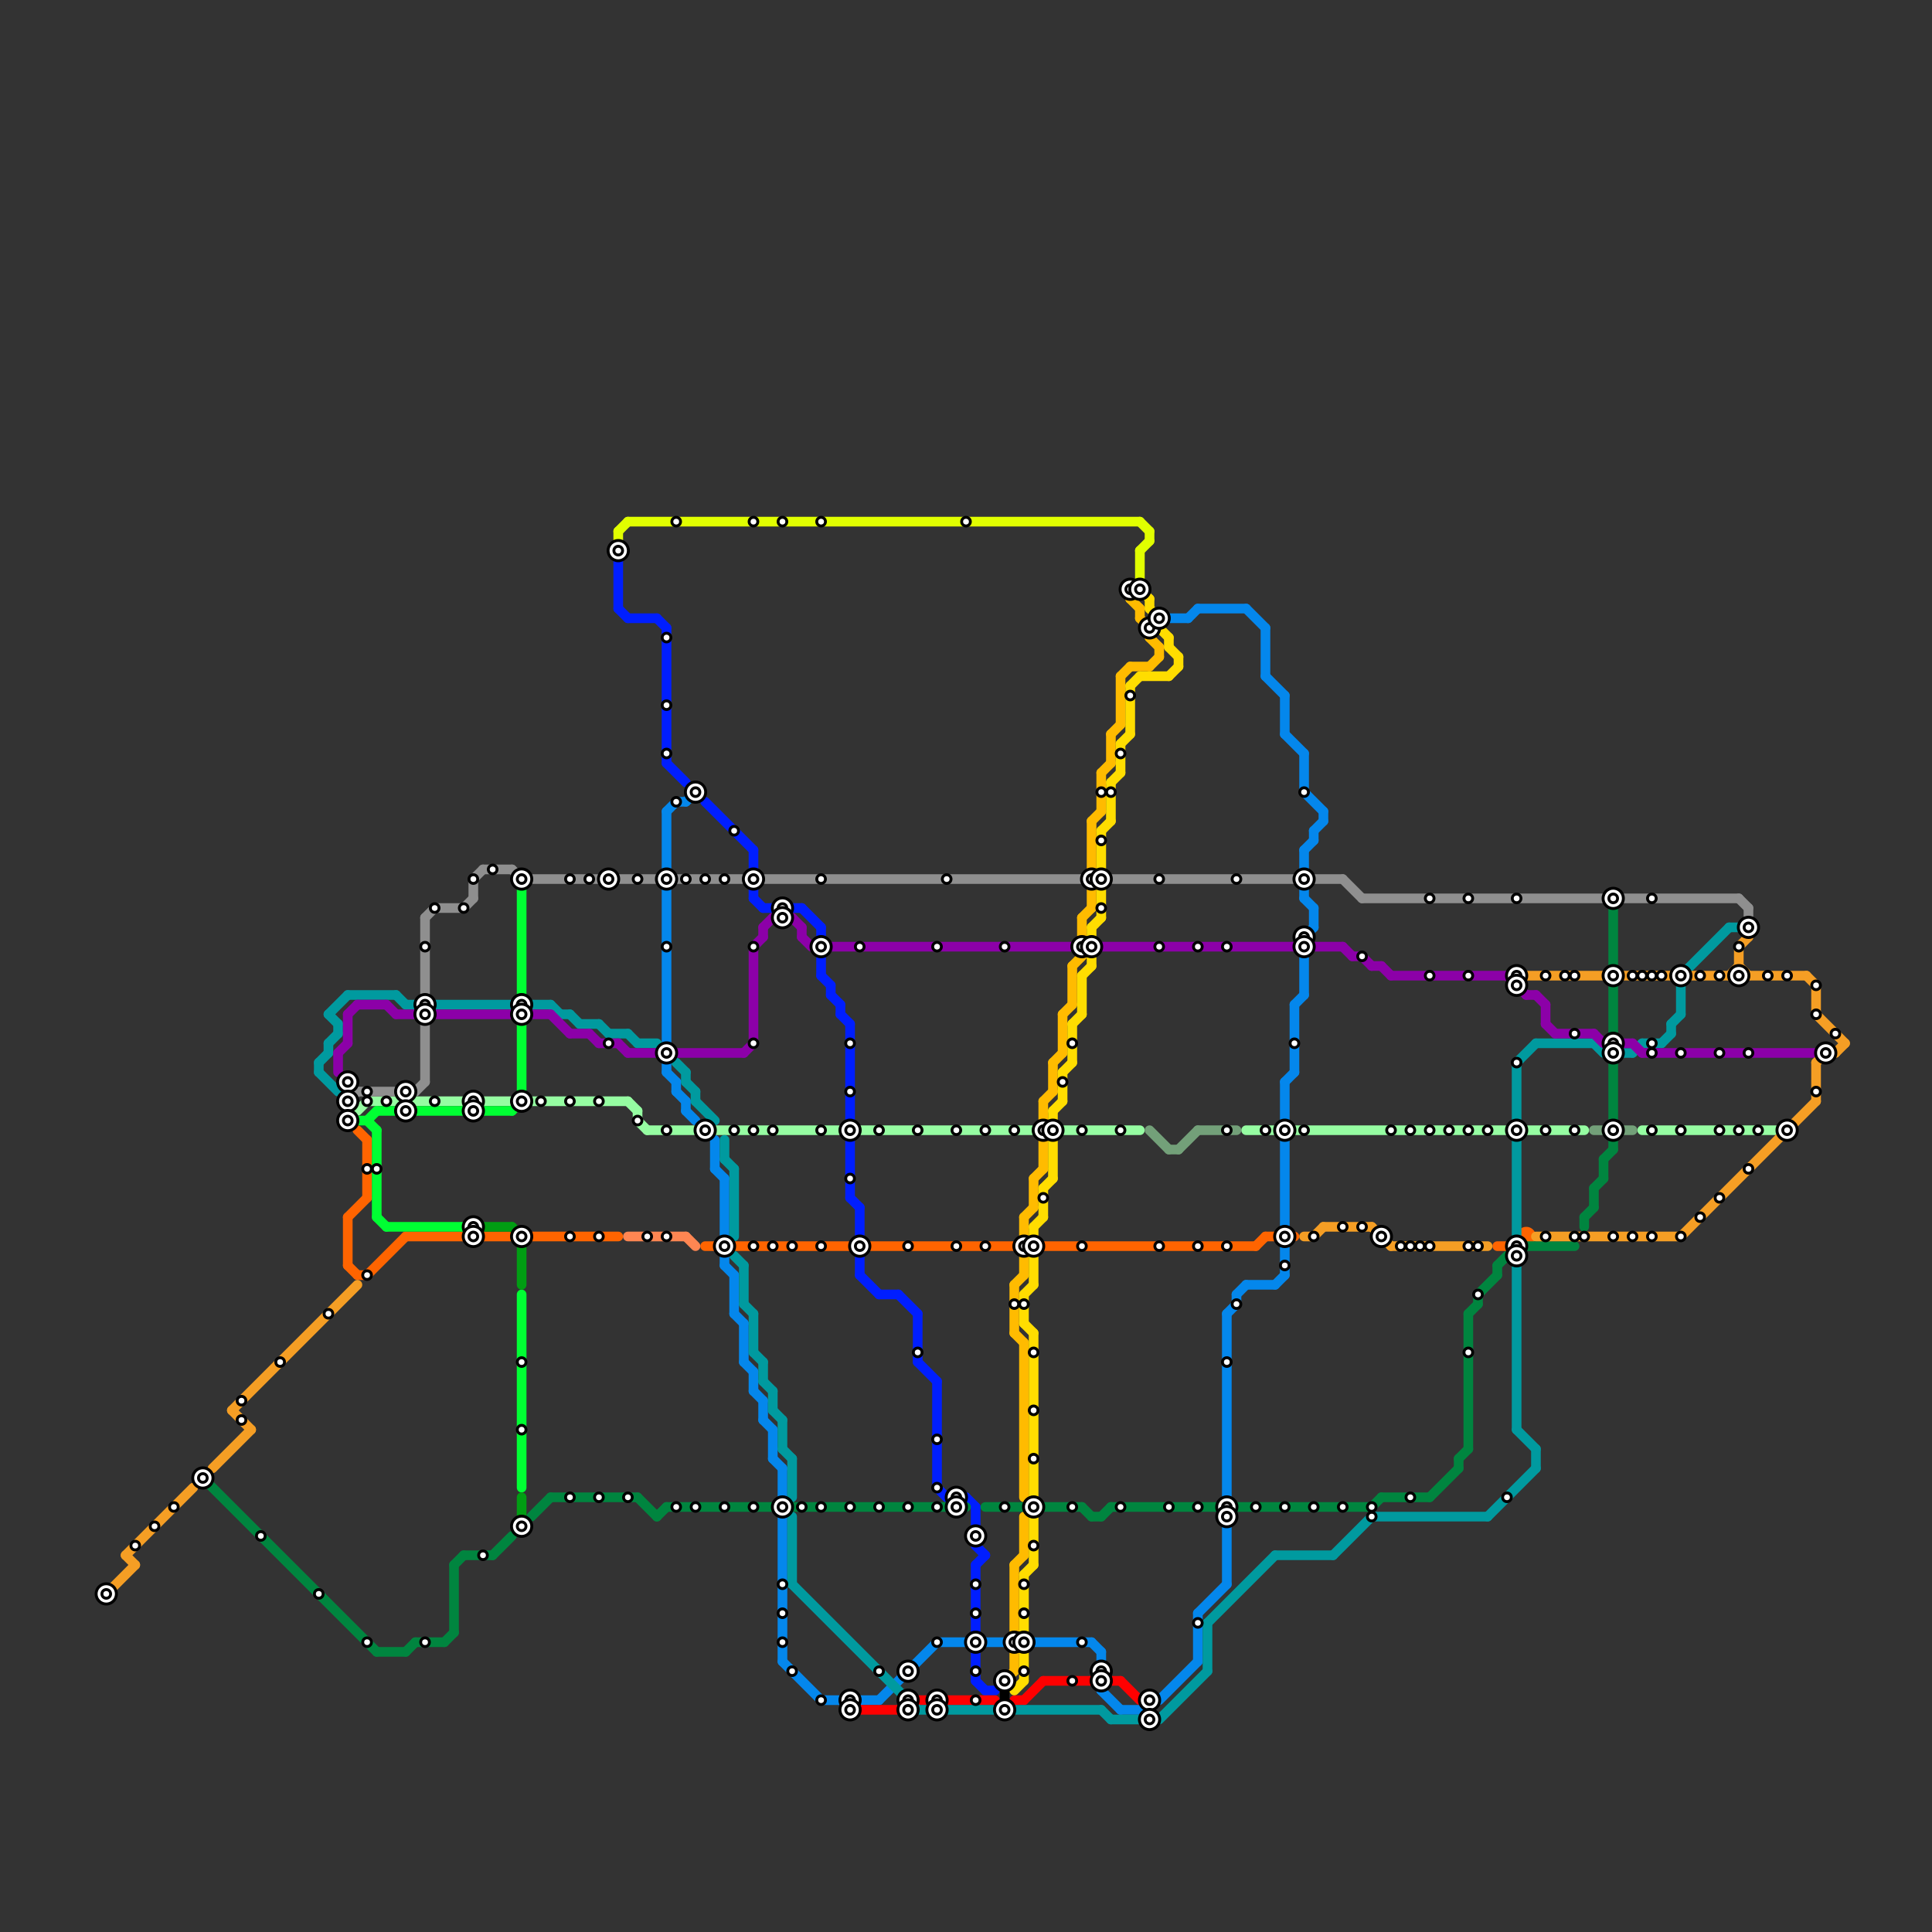 
<svg version="1.1" xmlns="http://www.w3.org/2000/svg" viewBox="0 0 200 200">
<rect x="0" y="0" width="200" height="200" fill="#333333" stroke="none"/>
<style>text { font: 1px Helvetica; font-weight: 600; white-space: pre; dominant-baseline: central; } line { stroke-width: 1; fill: none; stroke-linecap: round; stroke-linejoin: round; } .c0 { stroke: #96fda2 } .c1 { stroke: #ff6400 } .c2 { stroke: #001eff } .c3 { stroke: #00853f } .c4 { stroke: #0487ec } .c5 { stroke: #ff0000 } .c6 { stroke: #009a9f } .c7 { stroke: #e1ff00 } .c8 { stroke: #8f8f8f } .c9 { stroke: #8c00a8 } .c10 { stroke: #ffbb00 } .c11 { stroke: #000000 } .c12 { stroke: #ffdd00 } .c13 { stroke: #f59e24 } .c14 { stroke: #73a079 } .c15 { stroke: #00ff33 } .c16 { stroke: #019d13 } .c17 { stroke: #ff8652 } .c18 { stroke: #b656f5 } .c19 { stroke: #f556c3 }</style><defs><g id="wm-xf"><circle r="1.2" fill="#000"/><circle r="0.9" fill="#fff"/><circle r="0.6" fill="#000"/><circle r="0.3" fill="#fff"/></g><g id="wm"><circle r="0.6" fill="#000"/><circle r="0.3" fill="#fff"/></g></defs><line class="c0" x1="129" y1="117" x2="164" y2="117"/><line class="c0" x1="67" y1="117" x2="118" y2="117"/><line class="c0" x1="66" y1="116" x2="67" y2="117"/><line class="c0" x1="66" y1="115" x2="66" y2="116"/><line class="c0" x1="38" y1="114" x2="48" y2="114"/><line class="c0" x1="37" y1="115" x2="38" y2="114"/><line class="c0" x1="65" y1="114" x2="66" y2="115"/><line class="c0" x1="170" y1="117" x2="184" y2="117"/><line class="c0" x1="55" y1="114" x2="65" y2="114"/><line class="c0" x1="50" y1="114" x2="53" y2="114"/><line class="c1" x1="73" y1="129" x2="106" y2="129"/><line class="c1" x1="130" y1="129" x2="131" y2="128"/><line class="c1" x1="42" y1="128" x2="53" y2="128"/><line class="c1" x1="36" y1="131" x2="37" y2="132"/><line class="c1" x1="108" y1="129" x2="130" y2="129"/><line class="c1" x1="37" y1="132" x2="38" y2="132"/><line class="c1" x1="38" y1="132" x2="42" y2="128"/><line class="c1" x1="155" y1="129" x2="156" y2="129"/><line class="c1" x1="36" y1="126" x2="36" y2="131"/><line class="c1" x1="38" y1="118" x2="38" y2="124"/><line class="c1" x1="55" y1="128" x2="64" y2="128"/><line class="c1" x1="131" y1="128" x2="134" y2="128"/><line class="c1" x1="37" y1="117" x2="38" y2="118"/><line class="c1" x1="36" y1="126" x2="38" y2="124"/><circle cx="158" cy="128" r="1" fill="#ff6400" /><line class="c2" x1="78" y1="88" x2="78" y2="90"/><line class="c2" x1="101" y1="156" x2="101" y2="160"/><line class="c2" x1="101" y1="162" x2="102" y2="161"/><line class="c2" x1="101" y1="162" x2="101" y2="169"/><line class="c2" x1="88" y1="106" x2="88" y2="116"/><line class="c2" x1="101" y1="160" x2="102" y2="161"/><line class="c2" x1="64" y1="63" x2="65" y2="64"/><line class="c2" x1="95" y1="141" x2="97" y2="143"/><line class="c2" x1="85" y1="101" x2="86" y2="102"/><line class="c2" x1="93" y1="134" x2="95" y2="136"/><line class="c2" x1="69" y1="79" x2="71" y2="81"/><line class="c2" x1="88" y1="124" x2="89" y2="125"/><line class="c2" x1="79" y1="94" x2="80" y2="94"/><line class="c2" x1="65" y1="64" x2="68" y2="64"/><line class="c2" x1="89" y1="130" x2="89" y2="132"/><line class="c2" x1="100" y1="155" x2="101" y2="156"/><line class="c2" x1="101" y1="171" x2="101" y2="174"/><line class="c2" x1="68" y1="64" x2="69" y2="65"/><line class="c2" x1="89" y1="132" x2="91" y2="134"/><line class="c2" x1="88" y1="118" x2="88" y2="124"/><line class="c2" x1="85" y1="96" x2="85" y2="97"/><line class="c2" x1="64" y1="57" x2="64" y2="63"/><line class="c2" x1="97" y1="143" x2="97" y2="154"/><line class="c2" x1="87" y1="105" x2="88" y2="106"/><line class="c2" x1="97" y1="154" x2="98" y2="155"/><line class="c2" x1="102" y1="175" x2="103" y2="175"/><line class="c2" x1="86" y1="103" x2="87" y2="104"/><line class="c2" x1="69" y1="65" x2="69" y2="79"/><line class="c2" x1="101" y1="174" x2="102" y2="175"/><line class="c2" x1="87" y1="104" x2="87" y2="105"/><line class="c2" x1="98" y1="155" x2="100" y2="155"/><line class="c2" x1="82" y1="94" x2="83" y2="94"/><line class="c2" x1="91" y1="134" x2="93" y2="134"/><line class="c2" x1="89" y1="125" x2="89" y2="128"/><line class="c2" x1="73" y1="83" x2="78" y2="88"/><line class="c2" x1="78" y1="93" x2="79" y2="94"/><line class="c2" x1="85" y1="99" x2="85" y2="101"/><line class="c2" x1="78" y1="92" x2="78" y2="93"/><line class="c2" x1="86" y1="102" x2="86" y2="103"/><line class="c2" x1="95" y1="136" x2="95" y2="141"/><line class="c2" x1="83" y1="94" x2="85" y2="96"/><line class="c3" x1="143" y1="155" x2="148" y2="155"/><line class="c3" x1="167" y1="118" x2="167" y2="119"/><line class="c3" x1="142" y1="156" x2="143" y2="155"/><line class="c3" x1="102" y1="156" x2="112" y2="156"/><line class="c3" x1="167" y1="93" x2="167" y2="116"/><line class="c3" x1="148" y1="155" x2="151" y2="152"/><line class="c3" x1="47" y1="162" x2="47" y2="169"/><line class="c3" x1="151" y1="151" x2="151" y2="152"/><line class="c3" x1="152" y1="136" x2="152" y2="150"/><line class="c3" x1="48" y1="161" x2="51" y2="161"/><line class="c3" x1="66" y1="155" x2="68" y2="157"/><line class="c3" x1="47" y1="162" x2="48" y2="161"/><line class="c3" x1="166" y1="120" x2="167" y2="119"/><line class="c3" x1="165" y1="123" x2="165" y2="125"/><line class="c3" x1="68" y1="157" x2="69" y2="156"/><line class="c3" x1="115" y1="156" x2="142" y2="156"/><line class="c3" x1="158" y1="129" x2="163" y2="129"/><line class="c3" x1="21" y1="153" x2="39" y2="171"/><line class="c3" x1="113" y1="157" x2="114" y2="157"/><line class="c3" x1="39" y1="171" x2="42" y2="171"/><line class="c3" x1="151" y1="151" x2="152" y2="150"/><line class="c3" x1="155" y1="131" x2="156" y2="130"/><line class="c3" x1="164" y1="126" x2="164" y2="127"/><line class="c3" x1="43" y1="170" x2="46" y2="170"/><line class="c3" x1="42" y1="171" x2="43" y2="170"/><line class="c3" x1="155" y1="131" x2="155" y2="132"/><line class="c3" x1="164" y1="126" x2="165" y2="125"/><line class="c3" x1="46" y1="170" x2="47" y2="169"/><line class="c3" x1="55" y1="157" x2="57" y2="155"/><line class="c3" x1="114" y1="157" x2="115" y2="156"/><line class="c3" x1="112" y1="156" x2="113" y2="157"/><line class="c3" x1="69" y1="156" x2="100" y2="156"/><line class="c3" x1="152" y1="136" x2="153" y2="135"/><line class="c3" x1="165" y1="123" x2="166" y2="122"/><line class="c3" x1="153" y1="134" x2="153" y2="135"/><line class="c3" x1="153" y1="134" x2="155" y2="132"/><line class="c3" x1="51" y1="161" x2="53" y2="159"/><line class="c3" x1="166" y1="120" x2="166" y2="122"/><line class="c3" x1="57" y1="155" x2="66" y2="155"/><line class="c4" x1="135" y1="82" x2="137" y2="84"/><line class="c4" x1="81" y1="172" x2="85" y2="176"/><line class="c4" x1="124" y1="63" x2="129" y2="63"/><line class="c4" x1="70" y1="112" x2="70" y2="113"/><line class="c4" x1="136" y1="86" x2="136" y2="87"/><line class="c4" x1="77" y1="141" x2="78" y2="142"/><line class="c4" x1="133" y1="129" x2="133" y2="132"/><line class="c4" x1="78" y1="144" x2="79" y2="145"/><line class="c4" x1="128" y1="134" x2="129" y2="133"/><line class="c4" x1="131" y1="70" x2="133" y2="72"/><line class="c4" x1="131" y1="65" x2="131" y2="70"/><line class="c4" x1="135" y1="99" x2="135" y2="103"/><line class="c4" x1="132" y1="133" x2="133" y2="132"/><line class="c4" x1="127" y1="136" x2="127" y2="155"/><line class="c4" x1="81" y1="152" x2="81" y2="155"/><line class="c4" x1="81" y1="157" x2="81" y2="172"/><line class="c4" x1="123" y1="64" x2="124" y2="63"/><line class="c4" x1="136" y1="86" x2="137" y2="85"/><line class="c4" x1="78" y1="142" x2="78" y2="144"/><line class="c4" x1="124" y1="167" x2="124" y2="172"/><line class="c4" x1="127" y1="136" x2="128" y2="135"/><line class="c4" x1="137" y1="84" x2="137" y2="85"/><line class="c4" x1="70" y1="113" x2="71" y2="114"/><line class="c4" x1="71" y1="114" x2="71" y2="115"/><line class="c4" x1="133" y1="76" x2="135" y2="78"/><line class="c4" x1="135" y1="92" x2="135" y2="93"/><line class="c4" x1="74" y1="121" x2="75" y2="122"/><line class="c4" x1="129" y1="133" x2="132" y2="133"/><line class="c4" x1="116" y1="177" x2="118" y2="177"/><line class="c4" x1="121" y1="64" x2="123" y2="64"/><line class="c4" x1="136" y1="94" x2="136" y2="96"/><line class="c4" x1="124" y1="167" x2="127" y2="164"/><line class="c4" x1="69" y1="111" x2="70" y2="112"/><line class="c4" x1="129" y1="63" x2="131" y2="65"/><line class="c4" x1="80" y1="148" x2="80" y2="151"/><line class="c4" x1="127" y1="157" x2="127" y2="164"/><line class="c4" x1="133" y1="72" x2="133" y2="76"/><line class="c4" x1="135" y1="97" x2="136" y2="96"/><line class="c4" x1="133" y1="112" x2="134" y2="111"/><line class="c4" x1="135" y1="88" x2="136" y2="87"/><line class="c4" x1="75" y1="122" x2="75" y2="128"/><line class="c4" x1="80" y1="151" x2="81" y2="152"/><line class="c4" x1="69" y1="84" x2="70" y2="83"/><line class="c4" x1="134" y1="104" x2="134" y2="111"/><line class="c4" x1="71" y1="83" x2="72" y2="82"/><line class="c4" x1="71" y1="115" x2="72" y2="116"/><line class="c4" x1="135" y1="93" x2="136" y2="94"/><line class="c4" x1="113" y1="170" x2="114" y2="171"/><line class="c4" x1="69" y1="84" x2="69" y2="90"/><line class="c4" x1="114" y1="175" x2="116" y2="177"/><line class="c4" x1="74" y1="118" x2="74" y2="121"/><line class="c4" x1="76" y1="132" x2="76" y2="136"/><line class="c4" x1="91" y1="176" x2="97" y2="170"/><line class="c4" x1="75" y1="131" x2="76" y2="132"/><line class="c4" x1="133" y1="112" x2="133" y2="116"/><line class="c4" x1="79" y1="145" x2="79" y2="147"/><line class="c4" x1="135" y1="78" x2="135" y2="82"/><line class="c4" x1="135" y1="88" x2="135" y2="90"/><line class="c4" x1="134" y1="104" x2="135" y2="103"/><line class="c4" x1="114" y1="171" x2="114" y2="175"/><line class="c4" x1="75" y1="130" x2="75" y2="131"/><line class="c4" x1="97" y1="170" x2="113" y2="170"/><line class="c4" x1="85" y1="176" x2="91" y2="176"/><line class="c4" x1="70" y1="83" x2="71" y2="83"/><line class="c4" x1="128" y1="134" x2="128" y2="135"/><line class="c4" x1="133" y1="118" x2="133" y2="127"/><line class="c4" x1="79" y1="147" x2="80" y2="148"/><line class="c4" x1="76" y1="136" x2="77" y2="137"/><line class="c4" x1="120" y1="176" x2="124" y2="172"/><line class="c4" x1="77" y1="137" x2="77" y2="141"/><line class="c4" x1="69" y1="92" x2="69" y2="111"/><line class="c5" x1="106" y1="176" x2="108" y2="174"/><line class="c5" x1="105" y1="176" x2="106" y2="176"/><line class="c5" x1="95" y1="176" x2="103" y2="176"/><line class="c5" x1="108" y1="174" x2="113" y2="174"/><line class="c5" x1="115" y1="174" x2="116" y2="174"/><line class="c5" x1="88" y1="177" x2="93" y2="177"/><line class="c5" x1="116" y1="174" x2="118" y2="176"/><line class="c6" x1="59" y1="105" x2="60" y2="106"/><line class="c6" x1="114" y1="177" x2="115" y2="178"/><line class="c6" x1="57" y1="104" x2="58" y2="105"/><line class="c6" x1="72" y1="114" x2="74" y2="116"/><line class="c6" x1="34" y1="105" x2="35" y2="106"/><line class="c6" x1="58" y1="105" x2="59" y2="105"/><line class="c6" x1="115" y1="178" x2="118" y2="178"/><line class="c6" x1="65" y1="107" x2="66" y2="108"/><line class="c6" x1="159" y1="150" x2="159" y2="152"/><line class="c6" x1="174" y1="101" x2="179" y2="96"/><line class="c6" x1="33" y1="110" x2="33" y2="111"/><line class="c6" x1="105" y1="177" x2="114" y2="177"/><line class="c6" x1="81" y1="150" x2="82" y2="151"/><line class="c6" x1="172" y1="108" x2="173" y2="107"/><line class="c6" x1="42" y1="104" x2="53" y2="104"/><line class="c6" x1="63" y1="107" x2="65" y2="107"/><line class="c6" x1="36" y1="103" x2="41" y2="103"/><line class="c6" x1="168" y1="109" x2="169" y2="109"/><line class="c6" x1="81" y1="147" x2="81" y2="150"/><line class="c6" x1="159" y1="108" x2="165" y2="108"/><line class="c6" x1="80" y1="144" x2="80" y2="146"/><line class="c6" x1="33" y1="110" x2="34" y2="109"/><line class="c6" x1="62" y1="106" x2="63" y2="107"/><line class="c6" x1="70" y1="110" x2="71" y2="111"/><line class="c6" x1="75" y1="118" x2="75" y2="120"/><line class="c6" x1="75" y1="120" x2="76" y2="121"/><line class="c6" x1="82" y1="164" x2="95" y2="177"/><line class="c6" x1="55" y1="104" x2="57" y2="104"/><line class="c6" x1="170" y1="108" x2="172" y2="108"/><line class="c6" x1="173" y1="106" x2="173" y2="107"/><line class="c6" x1="41" y1="103" x2="42" y2="104"/><line class="c6" x1="77" y1="135" x2="78" y2="136"/><line class="c6" x1="66" y1="108" x2="68" y2="108"/><line class="c6" x1="142" y1="157" x2="154" y2="157"/><line class="c6" x1="76" y1="130" x2="77" y2="131"/><line class="c6" x1="94" y1="176" x2="94" y2="177"/><line class="c6" x1="76" y1="121" x2="76" y2="128"/><line class="c6" x1="71" y1="112" x2="72" y2="113"/><line class="c6" x1="154" y1="157" x2="159" y2="152"/><line class="c6" x1="35" y1="106" x2="35" y2="107"/><line class="c6" x1="174" y1="101" x2="174" y2="105"/><line class="c6" x1="71" y1="111" x2="71" y2="112"/><line class="c6" x1="34" y1="105" x2="36" y2="103"/><line class="c6" x1="169" y1="109" x2="170" y2="108"/><line class="c6" x1="173" y1="106" x2="174" y2="105"/><line class="c6" x1="157" y1="110" x2="159" y2="108"/><line class="c6" x1="157" y1="148" x2="159" y2="150"/><line class="c6" x1="79" y1="143" x2="80" y2="144"/><line class="c6" x1="78" y1="140" x2="79" y2="141"/><line class="c6" x1="138" y1="161" x2="142" y2="157"/><line class="c6" x1="60" y1="106" x2="62" y2="106"/><line class="c6" x1="165" y1="108" x2="166" y2="109"/><line class="c6" x1="34" y1="108" x2="34" y2="109"/><line class="c6" x1="125" y1="168" x2="132" y2="161"/><line class="c6" x1="179" y1="96" x2="180" y2="96"/><line class="c6" x1="157" y1="118" x2="157" y2="148"/><line class="c6" x1="77" y1="131" x2="77" y2="135"/><line class="c6" x1="157" y1="110" x2="157" y2="116"/><line class="c6" x1="79" y1="141" x2="79" y2="143"/><line class="c6" x1="94" y1="177" x2="103" y2="177"/><line class="c6" x1="80" y1="146" x2="81" y2="147"/><line class="c6" x1="120" y1="178" x2="125" y2="173"/><line class="c6" x1="82" y1="151" x2="82" y2="155"/><line class="c6" x1="132" y1="161" x2="138" y2="161"/><line class="c6" x1="78" y1="136" x2="78" y2="140"/><line class="c6" x1="72" y1="113" x2="72" y2="114"/><line class="c6" x1="33" y1="111" x2="35" y2="113"/><line class="c6" x1="125" y1="168" x2="125" y2="173"/><line class="c6" x1="82" y1="157" x2="82" y2="164"/><line class="c6" x1="34" y1="108" x2="35" y2="107"/><circle cx="180" cy="101" r="1" fill="#009a9f" /><circle cx="157" cy="101" r="1" fill="#009a9f" /><line class="c7" x1="119" y1="55" x2="119" y2="56"/><line class="c7" x1="64" y1="55" x2="64" y2="56"/><line class="c7" x1="118" y1="54" x2="119" y2="55"/><line class="c7" x1="64" y1="55" x2="65" y2="54"/><line class="c7" x1="118" y1="57" x2="118" y2="60"/><line class="c7" x1="65" y1="54" x2="118" y2="54"/><line class="c7" x1="118" y1="57" x2="119" y2="56"/><line class="c8" x1="50" y1="90" x2="53" y2="90"/><line class="c8" x1="53" y1="90" x2="54" y2="91"/><line class="c8" x1="115" y1="91" x2="139" y2="91"/><line class="c8" x1="49" y1="91" x2="50" y2="90"/><line class="c8" x1="36" y1="114" x2="37" y2="113"/><line class="c8" x1="139" y1="91" x2="141" y2="93"/><line class="c8" x1="43" y1="113" x2="44" y2="112"/><line class="c8" x1="45" y1="94" x2="48" y2="94"/><line class="c8" x1="44" y1="95" x2="44" y2="103"/><line class="c8" x1="44" y1="105" x2="44" y2="112"/><line class="c8" x1="37" y1="113" x2="43" y2="113"/><line class="c8" x1="181" y1="94" x2="181" y2="95"/><line class="c8" x1="49" y1="91" x2="49" y2="93"/><line class="c8" x1="168" y1="93" x2="180" y2="93"/><line class="c8" x1="54" y1="91" x2="113" y2="91"/><line class="c8" x1="180" y1="93" x2="181" y2="94"/><line class="c8" x1="141" y1="93" x2="166" y2="93"/><line class="c8" x1="44" y1="95" x2="45" y2="94"/><line class="c8" x1="48" y1="94" x2="49" y2="93"/><line class="c9" x1="80" y1="95" x2="82" y2="95"/><line class="c9" x1="35" y1="109" x2="36" y2="108"/><line class="c9" x1="36" y1="105" x2="36" y2="108"/><line class="c9" x1="168" y1="108" x2="169" y2="108"/><line class="c9" x1="83" y1="97" x2="84" y2="98"/><line class="c9" x1="83" y1="96" x2="83" y2="97"/><line class="c9" x1="169" y1="108" x2="170" y2="109"/><line class="c9" x1="160" y1="104" x2="160" y2="106"/><line class="c9" x1="143" y1="100" x2="144" y2="101"/><line class="c9" x1="79" y1="96" x2="79" y2="97"/><line class="c9" x1="139" y1="98" x2="140" y2="99"/><line class="c9" x1="140" y1="99" x2="141" y2="99"/><line class="c9" x1="141" y1="99" x2="142" y2="100"/><line class="c9" x1="70" y1="109" x2="77" y2="109"/><line class="c9" x1="41" y1="105" x2="43" y2="105"/><line class="c9" x1="86" y1="98" x2="139" y2="98"/><line class="c9" x1="159" y1="103" x2="160" y2="104"/><line class="c9" x1="78" y1="98" x2="78" y2="108"/><line class="c9" x1="59" y1="107" x2="61" y2="107"/><line class="c9" x1="77" y1="109" x2="78" y2="108"/><line class="c9" x1="79" y1="96" x2="80" y2="95"/><line class="c9" x1="156" y1="101" x2="158" y2="103"/><line class="c9" x1="45" y1="105" x2="57" y2="105"/><line class="c9" x1="62" y1="108" x2="64" y2="108"/><line class="c9" x1="144" y1="101" x2="156" y2="101"/><line class="c9" x1="35" y1="109" x2="35" y2="111"/><line class="c9" x1="57" y1="105" x2="59" y2="107"/><line class="c9" x1="37" y1="104" x2="40" y2="104"/><line class="c9" x1="142" y1="100" x2="143" y2="100"/><line class="c9" x1="78" y1="98" x2="79" y2="97"/><line class="c9" x1="40" y1="104" x2="41" y2="105"/><line class="c9" x1="61" y1="107" x2="62" y2="108"/><line class="c9" x1="82" y1="95" x2="83" y2="96"/><line class="c9" x1="170" y1="109" x2="188" y2="109"/><line class="c9" x1="158" y1="103" x2="159" y2="103"/><line class="c9" x1="36" y1="105" x2="37" y2="104"/><line class="c9" x1="64" y1="108" x2="65" y2="109"/><line class="c9" x1="165" y1="107" x2="166" y2="108"/><line class="c9" x1="65" y1="109" x2="68" y2="109"/><line class="c9" x1="160" y1="106" x2="161" y2="107"/><line class="c9" x1="161" y1="107" x2="165" y2="107"/><line class="c10" x1="107" y1="122" x2="107" y2="125"/><line class="c10" x1="112" y1="95" x2="112" y2="97"/><line class="c10" x1="105" y1="162" x2="106" y2="161"/><line class="c10" x1="111" y1="100" x2="112" y2="99"/><line class="c10" x1="108" y1="114" x2="109" y2="113"/><line class="c10" x1="115" y1="76" x2="116" y2="75"/><line class="c10" x1="106" y1="126" x2="106" y2="128"/><line class="c10" x1="117" y1="61" x2="117" y2="62"/><line class="c10" x1="119" y1="66" x2="120" y2="67"/><line class="c10" x1="117" y1="69" x2="119" y2="69"/><line class="c10" x1="105" y1="133" x2="105" y2="138"/><line class="c10" x1="113" y1="85" x2="114" y2="84"/><line class="c10" x1="109" y1="110" x2="110" y2="109"/><line class="c10" x1="115" y1="76" x2="115" y2="79"/><line class="c10" x1="116" y1="70" x2="116" y2="75"/><line class="c10" x1="120" y1="67" x2="120" y2="68"/><line class="c10" x1="106" y1="139" x2="106" y2="155"/><line class="c10" x1="119" y1="65" x2="119" y2="66"/><line class="c10" x1="109" y1="110" x2="109" y2="113"/><line class="c10" x1="105" y1="171" x2="105" y2="173"/><line class="c10" x1="113" y1="92" x2="113" y2="94"/><line class="c10" x1="118" y1="63" x2="118" y2="64"/><line class="c10" x1="108" y1="114" x2="108" y2="116"/><line class="c10" x1="105" y1="133" x2="106" y2="132"/><line class="c10" x1="112" y1="95" x2="113" y2="94"/><line class="c10" x1="117" y1="62" x2="118" y2="63"/><line class="c10" x1="119" y1="69" x2="120" y2="68"/><line class="c10" x1="106" y1="126" x2="107" y2="125"/><line class="c10" x1="106" y1="130" x2="106" y2="132"/><line class="c10" x1="114" y1="80" x2="114" y2="84"/><line class="c10" x1="113" y1="85" x2="113" y2="90"/><line class="c10" x1="108" y1="118" x2="108" y2="121"/><line class="c10" x1="110" y1="105" x2="110" y2="109"/><line class="c10" x1="116" y1="70" x2="117" y2="69"/><line class="c10" x1="105" y1="138" x2="106" y2="139"/><line class="c10" x1="118" y1="64" x2="119" y2="65"/><line class="c10" x1="106" y1="157" x2="106" y2="161"/><line class="c10" x1="104" y1="174" x2="105" y2="173"/><line class="c10" x1="107" y1="122" x2="108" y2="121"/><line class="c10" x1="114" y1="80" x2="115" y2="79"/><line class="c10" x1="105" y1="162" x2="105" y2="169"/><line class="c10" x1="110" y1="105" x2="111" y2="104"/><line class="c10" x1="111" y1="100" x2="111" y2="104"/><line class="c11" x1="36" y1="112" x2="36" y2="113"/><line class="c11" x1="36" y1="115" x2="36" y2="116"/><line class="c11" x1="119" y1="176" x2="119" y2="178"/><line class="c11" x1="104" y1="175" x2="104" y2="177"/><line class="c12" x1="117" y1="71" x2="117" y2="76"/><line class="c12" x1="121" y1="70" x2="122" y2="69"/><line class="c12" x1="118" y1="61" x2="119" y2="62"/><line class="c12" x1="109" y1="115" x2="110" y2="114"/><line class="c12" x1="109" y1="115" x2="109" y2="116"/><line class="c12" x1="116" y1="77" x2="117" y2="76"/><line class="c12" x1="114" y1="86" x2="114" y2="95"/><line class="c12" x1="112" y1="101" x2="113" y2="100"/><line class="c12" x1="113" y1="99" x2="113" y2="100"/><line class="c12" x1="120" y1="65" x2="121" y2="66"/><line class="c12" x1="115" y1="81" x2="116" y2="80"/><line class="c12" x1="122" y1="68" x2="122" y2="69"/><line class="c12" x1="116" y1="77" x2="116" y2="80"/><line class="c12" x1="121" y1="66" x2="121" y2="67"/><line class="c12" x1="108" y1="123" x2="109" y2="122"/><line class="c12" x1="113" y1="96" x2="113" y2="97"/><line class="c12" x1="106" y1="171" x2="106" y2="174"/><line class="c12" x1="110" y1="111" x2="111" y2="110"/><line class="c12" x1="117" y1="71" x2="118" y2="70"/><line class="c12" x1="119" y1="63" x2="120" y2="64"/><line class="c12" x1="107" y1="138" x2="107" y2="155"/><line class="c12" x1="105" y1="175" x2="106" y2="174"/><line class="c12" x1="106" y1="134" x2="107" y2="133"/><line class="c12" x1="113" y1="96" x2="114" y2="95"/><line class="c12" x1="121" y1="67" x2="122" y2="68"/><line class="c12" x1="107" y1="127" x2="108" y2="126"/><line class="c12" x1="119" y1="62" x2="119" y2="63"/><line class="c12" x1="106" y1="163" x2="107" y2="162"/><line class="c12" x1="108" y1="123" x2="108" y2="126"/><line class="c12" x1="115" y1="81" x2="115" y2="85"/><line class="c12" x1="110" y1="111" x2="110" y2="114"/><line class="c12" x1="114" y1="86" x2="115" y2="85"/><line class="c12" x1="106" y1="137" x2="107" y2="138"/><line class="c12" x1="106" y1="134" x2="106" y2="137"/><line class="c12" x1="107" y1="127" x2="107" y2="133"/><line class="c12" x1="109" y1="118" x2="109" y2="122"/><line class="c12" x1="118" y1="70" x2="121" y2="70"/><line class="c12" x1="112" y1="101" x2="112" y2="105"/><line class="c12" x1="106" y1="163" x2="106" y2="169"/><line class="c12" x1="120" y1="64" x2="120" y2="65"/><line class="c12" x1="111" y1="106" x2="112" y2="105"/><line class="c12" x1="107" y1="157" x2="107" y2="162"/><line class="c12" x1="111" y1="106" x2="111" y2="110"/><line class="c13" x1="13" y1="161" x2="14" y2="162"/><line class="c13" x1="188" y1="110" x2="188" y2="114"/><line class="c13" x1="136" y1="128" x2="137" y2="127"/><line class="c13" x1="188" y1="110" x2="189" y2="109"/><line class="c13" x1="180" y1="100" x2="181" y2="101"/><line class="c13" x1="188" y1="105" x2="191" y2="108"/><line class="c13" x1="158" y1="101" x2="166" y2="101"/><line class="c13" x1="135" y1="128" x2="136" y2="128"/><line class="c13" x1="175" y1="101" x2="179" y2="101"/><line class="c13" x1="180" y1="98" x2="181" y2="97"/><line class="c13" x1="181" y1="101" x2="187" y2="101"/><line class="c13" x1="24" y1="146" x2="37" y2="133"/><line class="c13" x1="189" y1="109" x2="190" y2="109"/><line class="c13" x1="24" y1="146" x2="26" y2="148"/><line class="c13" x1="142" y1="127" x2="144" y2="129"/><line class="c13" x1="22" y1="152" x2="26" y2="148"/><line class="c13" x1="168" y1="101" x2="173" y2="101"/><line class="c13" x1="174" y1="128" x2="188" y2="114"/><line class="c13" x1="137" y1="127" x2="142" y2="127"/><line class="c13" x1="188" y1="102" x2="188" y2="105"/><line class="c13" x1="11" y1="165" x2="14" y2="162"/><line class="c13" x1="13" y1="161" x2="20" y2="154"/><line class="c13" x1="179" y1="101" x2="180" y2="100"/><line class="c13" x1="187" y1="101" x2="188" y2="102"/><line class="c13" x1="144" y1="129" x2="154" y2="129"/><line class="c13" x1="159" y1="128" x2="174" y2="128"/><line class="c13" x1="180" y1="98" x2="180" y2="100"/><line class="c13" x1="190" y1="109" x2="191" y2="108"/><line class="c13" x1="181" y1="96" x2="181" y2="97"/><line class="c14" x1="121" y1="119" x2="122" y2="119"/><line class="c14" x1="124" y1="117" x2="128" y2="117"/><line class="c14" x1="122" y1="119" x2="124" y2="117"/><line class="c14" x1="165" y1="117" x2="169" y2="117"/><line class="c14" x1="119" y1="117" x2="121" y2="119"/><line class="c15" x1="37" y1="116" x2="38" y2="116"/><line class="c15" x1="39" y1="126" x2="40" y2="127"/><line class="c15" x1="54" y1="134" x2="54" y2="154"/><line class="c15" x1="38" y1="116" x2="39" y2="115"/><line class="c15" x1="54" y1="92" x2="54" y2="104"/><line class="c15" x1="40" y1="127" x2="48" y2="127"/><line class="c15" x1="39" y1="117" x2="39" y2="126"/><line class="c15" x1="38" y1="116" x2="39" y2="117"/><line class="c15" x1="54" y1="106" x2="54" y2="114"/><line class="c15" x1="53" y1="115" x2="54" y2="114"/><line class="c15" x1="39" y1="115" x2="53" y2="115"/><line class="c16" x1="49" y1="127" x2="53" y2="127"/><line class="c16" x1="54" y1="155" x2="54" y2="158"/><line class="c16" x1="53" y1="127" x2="54" y2="128"/><line class="c16" x1="54" y1="128" x2="54" y2="133"/><circle cx="49" cy="114" r="1" fill="#019d13" /><line class="c17" x1="65" y1="128" x2="71" y2="128"/><line class="c17" x1="71" y1="128" x2="72" y2="129"/><circle cx="81" cy="94" r="1" fill="#b656f5" /><circle cx="85" cy="98" r="1" fill="#f556c3" />

<use x="100" y="54" href="#wm"/><use x="101" y="159" href="#wm-xf"/><use x="101" y="164" href="#wm"/><use x="101" y="167" href="#wm"/><use x="101" y="170" href="#wm-xf"/><use x="101" y="173" href="#wm"/><use x="101" y="176" href="#wm"/><use x="102" y="117" href="#wm"/><use x="102" y="129" href="#wm"/><use x="104" y="156" href="#wm"/><use x="104" y="174" href="#wm-xf"/><use x="104" y="177" href="#wm-xf"/><use x="104" y="98" href="#wm"/><use x="105" y="117" href="#wm"/><use x="105" y="135" href="#wm"/><use x="105" y="170" href="#wm-xf"/><use x="106" y="129" href="#wm-xf"/><use x="106" y="135" href="#wm"/><use x="106" y="164" href="#wm"/><use x="106" y="167" href="#wm"/><use x="106" y="170" href="#wm-xf"/><use x="106" y="173" href="#wm"/><use x="107" y="129" href="#wm-xf"/><use x="107" y="140" href="#wm"/><use x="107" y="146" href="#wm"/><use x="107" y="151" href="#wm"/><use x="107" y="156" href="#wm-xf"/><use x="107" y="160" href="#wm"/><use x="108" y="117" href="#wm-xf"/><use x="108" y="124" href="#wm"/><use x="109" y="117" href="#wm-xf"/><use x="11" y="165" href="#wm-xf"/><use x="110" y="112" href="#wm"/><use x="111" y="108" href="#wm"/><use x="111" y="156" href="#wm"/><use x="111" y="174" href="#wm"/><use x="112" y="117" href="#wm"/><use x="112" y="129" href="#wm"/><use x="112" y="170" href="#wm"/><use x="112" y="98" href="#wm-xf"/><use x="113" y="91" href="#wm-xf"/><use x="113" y="98" href="#wm-xf"/><use x="114" y="173" href="#wm-xf"/><use x="114" y="174" href="#wm-xf"/><use x="114" y="82" href="#wm"/><use x="114" y="87" href="#wm"/><use x="114" y="91" href="#wm-xf"/><use x="114" y="94" href="#wm"/><use x="115" y="82" href="#wm"/><use x="116" y="117" href="#wm"/><use x="116" y="156" href="#wm"/><use x="116" y="78" href="#wm"/><use x="117" y="61" href="#wm-xf"/><use x="117" y="72" href="#wm"/><use x="118" y="61" href="#wm-xf"/><use x="119" y="176" href="#wm-xf"/><use x="119" y="178" href="#wm-xf"/><use x="119" y="65" href="#wm-xf"/><use x="120" y="129" href="#wm"/><use x="120" y="64" href="#wm-xf"/><use x="120" y="91" href="#wm"/><use x="120" y="98" href="#wm"/><use x="121" y="156" href="#wm"/><use x="124" y="129" href="#wm"/><use x="124" y="156" href="#wm"/><use x="124" y="168" href="#wm"/><use x="124" y="98" href="#wm"/><use x="127" y="117" href="#wm"/><use x="127" y="129" href="#wm"/><use x="127" y="141" href="#wm"/><use x="127" y="156" href="#wm-xf"/><use x="127" y="157" href="#wm-xf"/><use x="127" y="98" href="#wm"/><use x="128" y="135" href="#wm"/><use x="128" y="91" href="#wm"/><use x="130" y="156" href="#wm"/><use x="131" y="117" href="#wm"/><use x="133" y="117" href="#wm-xf"/><use x="133" y="128" href="#wm-xf"/><use x="133" y="131" href="#wm"/><use x="133" y="156" href="#wm"/><use x="134" y="108" href="#wm"/><use x="135" y="117" href="#wm"/><use x="135" y="82" href="#wm"/><use x="135" y="91" href="#wm-xf"/><use x="135" y="97" href="#wm-xf"/><use x="135" y="98" href="#wm-xf"/><use x="136" y="128" href="#wm"/><use x="136" y="156" href="#wm"/><use x="139" y="127" href="#wm"/><use x="139" y="156" href="#wm"/><use x="14" y="160" href="#wm"/><use x="141" y="127" href="#wm"/><use x="141" y="99" href="#wm"/><use x="142" y="156" href="#wm"/><use x="142" y="157" href="#wm"/><use x="143" y="128" href="#wm-xf"/><use x="144" y="117" href="#wm"/><use x="145" y="129" href="#wm"/><use x="146" y="117" href="#wm"/><use x="146" y="129" href="#wm"/><use x="146" y="155" href="#wm"/><use x="147" y="129" href="#wm"/><use x="148" y="101" href="#wm"/><use x="148" y="117" href="#wm"/><use x="148" y="129" href="#wm"/><use x="148" y="93" href="#wm"/><use x="150" y="117" href="#wm"/><use x="152" y="101" href="#wm"/><use x="152" y="117" href="#wm"/><use x="152" y="129" href="#wm"/><use x="152" y="140" href="#wm"/><use x="152" y="93" href="#wm"/><use x="153" y="129" href="#wm"/><use x="153" y="134" href="#wm"/><use x="154" y="117" href="#wm"/><use x="156" y="155" href="#wm"/><use x="157" y="101" href="#wm-xf"/><use x="157" y="102" href="#wm-xf"/><use x="157" y="110" href="#wm"/><use x="157" y="117" href="#wm-xf"/><use x="157" y="129" href="#wm-xf"/><use x="157" y="130" href="#wm-xf"/><use x="157" y="93" href="#wm"/><use x="16" y="158" href="#wm"/><use x="160" y="101" href="#wm"/><use x="160" y="117" href="#wm"/><use x="160" y="128" href="#wm"/><use x="162" y="101" href="#wm"/><use x="163" y="101" href="#wm"/><use x="163" y="107" href="#wm"/><use x="163" y="117" href="#wm"/><use x="163" y="128" href="#wm"/><use x="164" y="128" href="#wm"/><use x="167" y="101" href="#wm-xf"/><use x="167" y="108" href="#wm-xf"/><use x="167" y="109" href="#wm-xf"/><use x="167" y="117" href="#wm-xf"/><use x="167" y="128" href="#wm"/><use x="167" y="93" href="#wm-xf"/><use x="169" y="101" href="#wm"/><use x="169" y="128" href="#wm"/><use x="170" y="101" href="#wm"/><use x="171" y="101" href="#wm"/><use x="171" y="108" href="#wm"/><use x="171" y="109" href="#wm"/><use x="171" y="117" href="#wm"/><use x="171" y="128" href="#wm"/><use x="171" y="93" href="#wm"/><use x="172" y="101" href="#wm"/><use x="174" y="101" href="#wm-xf"/><use x="174" y="109" href="#wm"/><use x="174" y="117" href="#wm"/><use x="174" y="128" href="#wm"/><use x="176" y="101" href="#wm"/><use x="176" y="126" href="#wm"/><use x="178" y="101" href="#wm"/><use x="178" y="109" href="#wm"/><use x="178" y="117" href="#wm"/><use x="178" y="124" href="#wm"/><use x="18" y="156" href="#wm"/><use x="180" y="101" href="#wm-xf"/><use x="180" y="117" href="#wm"/><use x="180" y="98" href="#wm"/><use x="181" y="109" href="#wm"/><use x="181" y="121" href="#wm"/><use x="181" y="96" href="#wm-xf"/><use x="182" y="117" href="#wm"/><use x="183" y="101" href="#wm"/><use x="185" y="101" href="#wm"/><use x="185" y="117" href="#wm-xf"/><use x="188" y="102" href="#wm"/><use x="188" y="105" href="#wm"/><use x="188" y="113" href="#wm"/><use x="189" y="109" href="#wm-xf"/><use x="190" y="107" href="#wm"/><use x="21" y="153" href="#wm-xf"/><use x="25" y="145" href="#wm"/><use x="25" y="147" href="#wm"/><use x="27" y="159" href="#wm"/><use x="29" y="141" href="#wm"/><use x="33" y="165" href="#wm"/><use x="34" y="136" href="#wm"/><use x="36" y="112" href="#wm-xf"/><use x="36" y="114" href="#wm-xf"/><use x="36" y="116" href="#wm-xf"/><use x="38" y="113" href="#wm"/><use x="38" y="114" href="#wm"/><use x="38" y="121" href="#wm"/><use x="38" y="132" href="#wm"/><use x="38" y="170" href="#wm"/><use x="39" y="121" href="#wm"/><use x="40" y="114" href="#wm"/><use x="42" y="113" href="#wm-xf"/><use x="42" y="115" href="#wm-xf"/><use x="44" y="104" href="#wm-xf"/><use x="44" y="105" href="#wm-xf"/><use x="44" y="170" href="#wm"/><use x="44" y="98" href="#wm"/><use x="45" y="114" href="#wm"/><use x="45" y="94" href="#wm"/><use x="48" y="94" href="#wm"/><use x="49" y="114" href="#wm-xf"/><use x="49" y="115" href="#wm-xf"/><use x="49" y="127" href="#wm-xf"/><use x="49" y="128" href="#wm-xf"/><use x="49" y="91" href="#wm"/><use x="50" y="161" href="#wm"/><use x="51" y="90" href="#wm"/><use x="54" y="104" href="#wm-xf"/><use x="54" y="105" href="#wm-xf"/><use x="54" y="114" href="#wm-xf"/><use x="54" y="128" href="#wm-xf"/><use x="54" y="141" href="#wm"/><use x="54" y="148" href="#wm"/><use x="54" y="158" href="#wm-xf"/><use x="54" y="91" href="#wm-xf"/><use x="56" y="114" href="#wm"/><use x="59" y="114" href="#wm"/><use x="59" y="128" href="#wm"/><use x="59" y="155" href="#wm"/><use x="59" y="91" href="#wm"/><use x="61" y="91" href="#wm"/><use x="62" y="114" href="#wm"/><use x="62" y="128" href="#wm"/><use x="62" y="155" href="#wm"/><use x="63" y="108" href="#wm"/><use x="63" y="91" href="#wm-xf"/><use x="64" y="57" href="#wm-xf"/><use x="65" y="155" href="#wm"/><use x="66" y="116" href="#wm"/><use x="66" y="91" href="#wm"/><use x="67" y="128" href="#wm"/><use x="69" y="109" href="#wm-xf"/><use x="69" y="117" href="#wm"/><use x="69" y="128" href="#wm"/><use x="69" y="66" href="#wm"/><use x="69" y="73" href="#wm"/><use x="69" y="78" href="#wm"/><use x="69" y="91" href="#wm-xf"/><use x="69" y="98" href="#wm"/><use x="70" y="156" href="#wm"/><use x="70" y="54" href="#wm"/><use x="70" y="83" href="#wm"/><use x="71" y="91" href="#wm"/><use x="72" y="156" href="#wm"/><use x="72" y="82" href="#wm-xf"/><use x="73" y="117" href="#wm-xf"/><use x="73" y="91" href="#wm"/><use x="75" y="129" href="#wm-xf"/><use x="75" y="156" href="#wm"/><use x="75" y="91" href="#wm"/><use x="76" y="117" href="#wm"/><use x="76" y="86" href="#wm"/><use x="78" y="108" href="#wm"/><use x="78" y="117" href="#wm"/><use x="78" y="129" href="#wm"/><use x="78" y="156" href="#wm"/><use x="78" y="54" href="#wm"/><use x="78" y="91" href="#wm-xf"/><use x="78" y="98" href="#wm"/><use x="80" y="117" href="#wm"/><use x="80" y="129" href="#wm"/><use x="81" y="156" href="#wm-xf"/><use x="81" y="164" href="#wm"/><use x="81" y="167" href="#wm"/><use x="81" y="170" href="#wm"/><use x="81" y="54" href="#wm"/><use x="81" y="94" href="#wm-xf"/><use x="81" y="95" href="#wm-xf"/><use x="82" y="129" href="#wm"/><use x="82" y="173" href="#wm"/><use x="83" y="156" href="#wm"/><use x="85" y="117" href="#wm"/><use x="85" y="129" href="#wm"/><use x="85" y="156" href="#wm"/><use x="85" y="176" href="#wm"/><use x="85" y="54" href="#wm"/><use x="85" y="91" href="#wm"/><use x="85" y="98" href="#wm-xf"/><use x="88" y="108" href="#wm"/><use x="88" y="113" href="#wm"/><use x="88" y="117" href="#wm-xf"/><use x="88" y="122" href="#wm"/><use x="88" y="156" href="#wm"/><use x="88" y="176" href="#wm-xf"/><use x="88" y="177" href="#wm-xf"/><use x="89" y="129" href="#wm-xf"/><use x="89" y="98" href="#wm"/><use x="91" y="117" href="#wm"/><use x="91" y="156" href="#wm"/><use x="91" y="173" href="#wm"/><use x="94" y="129" href="#wm"/><use x="94" y="156" href="#wm"/><use x="94" y="173" href="#wm-xf"/><use x="94" y="176" href="#wm-xf"/><use x="94" y="177" href="#wm-xf"/><use x="95" y="117" href="#wm"/><use x="95" y="140" href="#wm"/><use x="97" y="149" href="#wm"/><use x="97" y="154" href="#wm"/><use x="97" y="156" href="#wm"/><use x="97" y="170" href="#wm"/><use x="97" y="176" href="#wm-xf"/><use x="97" y="177" href="#wm-xf"/><use x="97" y="98" href="#wm"/><use x="98" y="91" href="#wm"/><use x="99" y="117" href="#wm"/><use x="99" y="129" href="#wm"/><use x="99" y="155" href="#wm-xf"/><use x="99" y="156" href="#wm-xf"/>
</svg>

